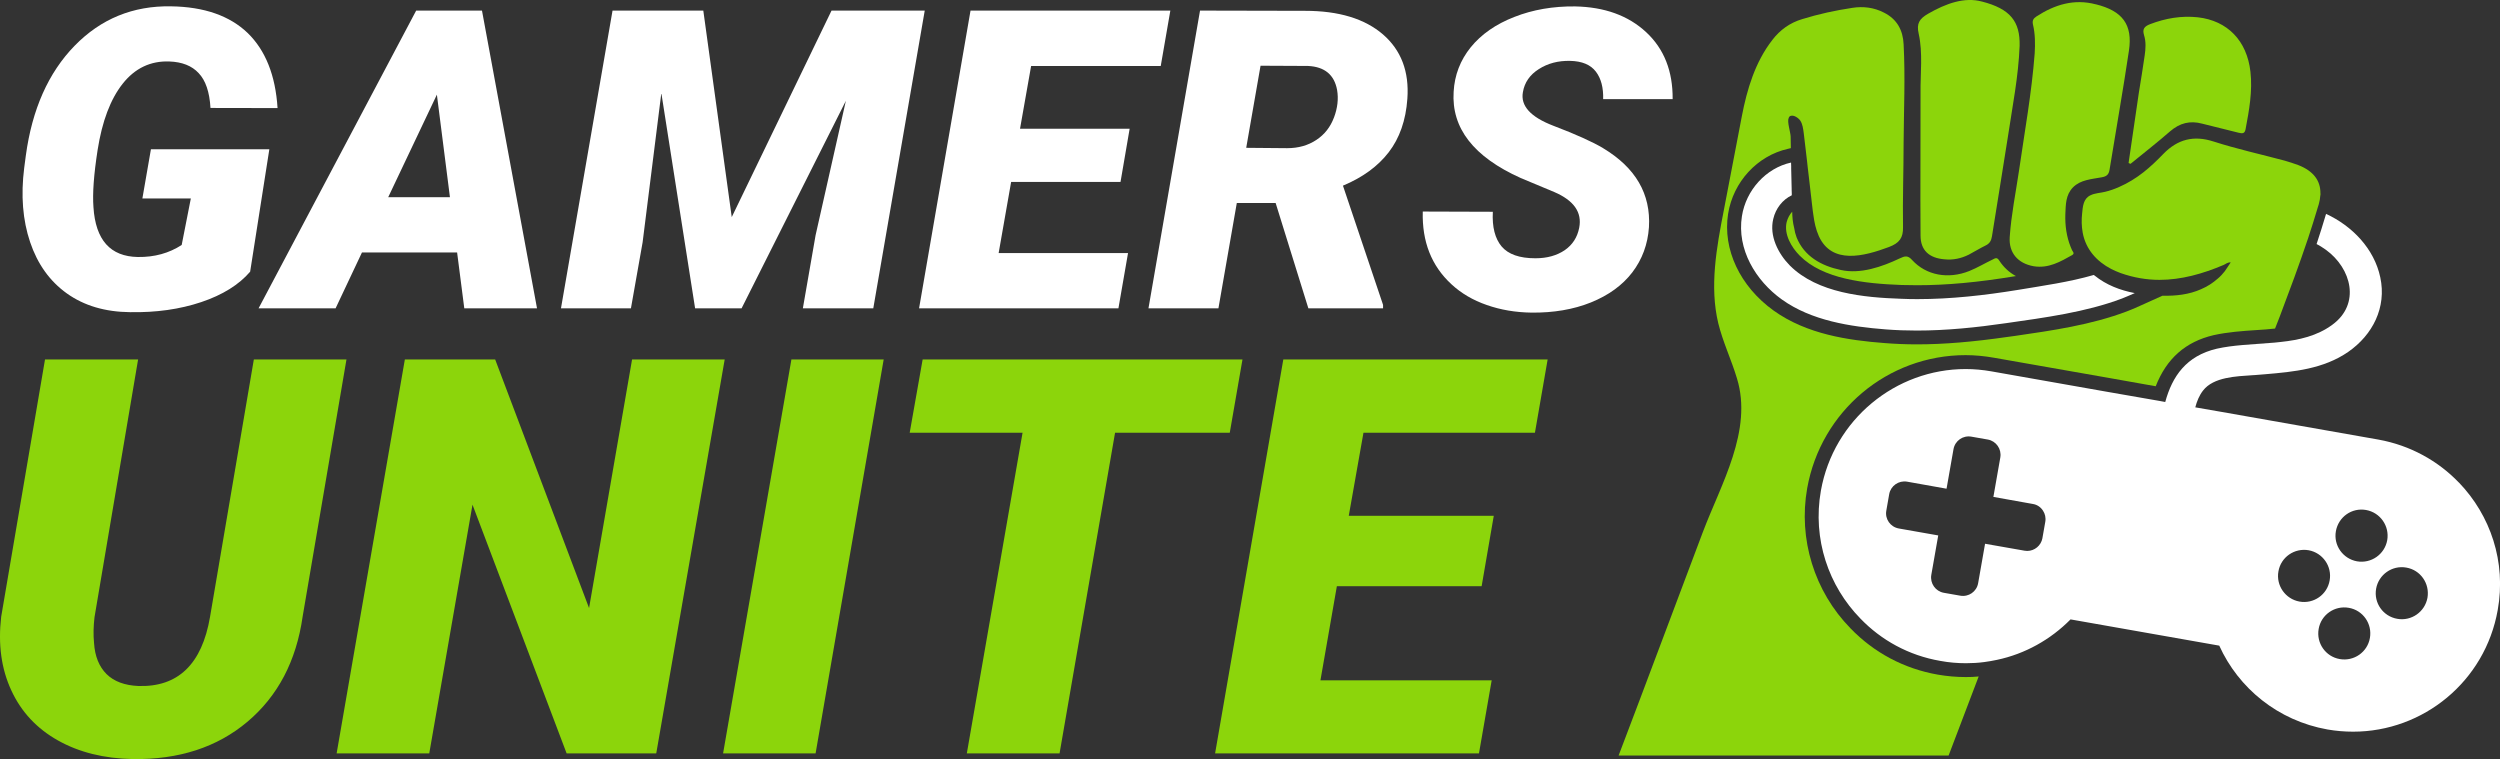 <?xml version="1.0" encoding="UTF-8"?>
<svg id="Layer_1" xmlns="http://www.w3.org/2000/svg" viewBox="0 0 1410.8 428.37">
  <rect x="0" y="0" width="1410.8" height="428.37" fill="#333333" stroke="none"/>
  <defs>
    <style>
      .cls-1 {
        fill: #fff;
      }

      .cls-2 {
        fill: #8cd50b;
      }
    </style>
  </defs>
  <g>
    <path class="cls-1" d="M80.35,112.01h27.34l-5.16,26.23c-7.11,4.63-15.33,6.92-24.73,6.79-15.53-.26-23.88-9.59-25.06-28.12-.59-7.7.2-18.47,2.35-32.3,2.54-16.18,7.24-28.65,14.16-37.39,6.92-8.74,15.73-12.92,26.3-12.53,7.18.26,12.72,2.41,16.57,6.59,3.92,4.11,6.13,10.64,6.66,19.64l37.85.07c-1.17-18.47-6.79-32.56-16.84-42.35-10.11-9.72-24.54-14.81-43.26-15.07-21.47-.39-39.61,7.05-54.42,22.25-14.81,15.2-24.01,35.89-27.54,61.99l-.91,6.92c-1.96,15.53-.85,29.49,3.33,41.89,4.18,12.4,11.09,22.06,20.75,28.97,9.72,6.92,21.6,10.44,35.69,10.57,14.68.26,28.06-1.63,40.13-5.68,12.07-4.05,21.27-9.79,27.6-17.16l10.83-69.1h-66.82l-4.83,27.8Z"/>
    <path class="cls-1" d="M271.99,5.97h-37.13l-88.94,168.03h43.46l14.88-31.52h53.7l4.05,31.52h41.04L271.99,5.97ZM219.07,111.29l27.47-57.88,7.37,57.88h-34.85Z"/>
    <path class="cls-1" d="M469.25,5.97l-56.31,116.54-16.05-116.54h-51.22l-29.1,168.03h39.48l6.59-37.26,10.57-84.24,19.05,121.5h26.23l58.86-117.13-17.1,75.89-7.18,41.24h39.74l29.04-168.03h-52.59Z"/>
    <path class="cls-1" d="M655.03,37.23l5.42-31.26h-112.76l-29.04,168.03h112.5l5.42-31.19h-73.02l7.05-40.13h61.73l5.15-30.02h-61.86l6.26-35.43h73.15Z"/>
    <path class="cls-1" d="M780.44,19.42c-10.31-8.87-24.93-13.31-43.92-13.31l-59.32-.13-29.1,168.03h39.48l10.37-59.44h21.92l18.47,59.44h42.15v-1.96l-22.64-67.28c11.09-4.63,19.71-10.9,25.84-18.86,6.13-7.96,9.66-18.01,10.51-30.15,1.11-15.4-3.52-27.47-13.77-36.35ZM752.78,66.33c-2.02,5.35-5.29,9.59-9.98,12.66-4.63,3.07-10.11,4.63-16.44,4.63l-23.1-.2,8.09-46.33,26.82.13c9.33.46,14.81,4.96,16.38,13.57.85,4.96.26,10.18-1.76,15.53Z"/>
    <path class="cls-1" d="M904.69,83.62c-5.87-3.52-15.27-7.77-28.12-12.66-12.92-4.96-18.6-11.29-17.16-18.99.91-5.42,3.92-9.79,9-12.99,5.09-3.26,10.96-4.76,17.55-4.63,6.79.13,11.62,2.15,14.62,6.07,2.94,3.85,4.31,9.07,4.11,15.53h39.22c.13-15.79-4.83-28.39-14.94-37.78-10.11-9.4-23.49-14.23-40.13-14.55-12.4-.13-23.82,1.83-34.26,5.94-10.44,4.05-18.66,9.79-24.6,17.1-5.94,7.37-9.14,15.73-9.66,25.12-1.31,20.55,11.29,36.74,37.85,48.68l18.92,7.9c11.09,4.76,15.79,11.48,14.09,20.16-1.04,5.35-3.72,9.59-8.16,12.66-4.44,3-9.92,4.57-16.57,4.57-8.94,0-15.27-2.22-19.05-6.66-3.72-4.44-5.42-10.96-4.96-19.58l-39.54-.13c-.46,16.97,4.89,30.6,16.12,40.98,5.55,5.15,12.2,9.07,19.97,11.75,7.77,2.74,16.18,4.18,25.32,4.31,12.33.13,23.56-1.76,33.47-5.74,9.98-4.04,17.75-9.66,23.36-16.96,5.61-7.37,8.74-15.86,9.4-25.51,1.11-18.73-7.5-33.54-25.84-44.57Z"/>
    <path class="cls-2" d="M143.25,202.84l-24.73,145.32c-4.57,26.69-18.08,39.67-40.46,38.96-7.7-.33-13.7-2.55-17.94-6.72-4.18-4.18-6.59-10.05-7.05-17.55-.46-4.63-.33-9.46.26-14.55l24.6-145.45H25.4L.67,348.03c-1.83,15.6.07,29.43,5.74,41.63,5.61,12.14,14.42,21.53,26.3,28.19,11.94,6.72,25.97,10.18,42.15,10.51,26.04.39,47.7-6.66,64.8-21.08,17.16-14.49,27.54-34.26,31.13-59.38l24.73-145.06h-52.27Z"/>
    <path class="cls-2" d="M356.69,202.84l-24.27,140.29-52.99-140.29h-50.96l-38.5,222.32h52.27l24.4-140.36,53.12,140.36h50.57l38.63-222.32h-52.27Z"/>
    <path class="cls-2" d="M446.61,202.84l-38.56,222.32h52.2l38.43-222.32h-52.07Z"/>
    <path class="cls-2" d="M520.67,202.84l-7.31,41.37h63.69l-31.45,180.95h52.33l31.32-180.95h64.73l7.18-41.37h-180.49Z"/>
    <path class="cls-2" d="M866.19,244.21l7.18-41.37h-149.17l-38.5,222.32h148.91l7.18-41.24h-96.64l9.27-53.12h81.7l6.85-39.74h-81.83l8.29-46.85h96.77Z"/>
  </g>
  <path class="cls-2" d="M1128.18,146.99c-1.24-1.96-2.22-1.3-3.72-.52-4.37,2.09-8.61,4.63-13.12,6.46-11.94,4.76-24.34,2.48-32.3-6.2-2.41-2.74-4.11-2.28-6.98-.91-10.05,4.76-22.19,9-33.28,6.53-11.16-2.35-20.69-7.83-24.93-18.4-.65-1.76-1.11-3.52-1.37-5.35-.78-2.94-1.04-6-1.11-9.13-1.44,1.57-2.54,3.65-3.13,5.87-1.63,6.85,2.74,14.29,7.37,18.92,13.05,13.18,36.41,15.79,57.49,16.57,2.94.06,5.87.13,8.81.13,16.7,0,34.39-1.63,55.6-5.15h.13c-3.85-2.09-7.05-5.09-9.46-8.81ZM1269.97,40.49c-1.96-17.55-12.99-28.84-29.69-30.73-9.27-.98-18.14.52-26.88,3.85-3.39,1.31-4.5,2.81-3.46,6.26,1.17,3.72.91,7.7.33,11.55-.98,6.98-2.15,13.9-3.26,20.82-1.96,13.25-3.92,26.49-5.81,39.74.33.2.72.33,1.11.46,7.44-6.07,15.07-12.01,22.25-18.27,5.48-4.76,11.29-6.26,18.27-4.37,6.79,1.76,13.64,3.33,20.42,5.09,2.15.52,3.52.59,3.98-2.02,2.02-10.7,3.98-21.53,2.74-32.37ZM1182.73,2.45c-12.33-3.26-23.3.2-33.54,6.85-1.83,1.17-2.41,2.42-1.96,4.5,1.3,5.35,1.3,10.96.98,16.38-1.7,22.25-5.68,44.24-8.87,66.3-1.83,12.4-4.37,24.73-5.22,37.32-.59,8.81,4.57,14.88,13.51,16.44,8.35,1.37,15.07-2.54,21.79-6.33,1.5-.98.26-1.89-.13-2.74-.26-.59-.52-1.17-.78-1.83-2.35-5.81-3.2-12.14-3-18.4.26-5.55.13-10.9,4.31-15.2,4.24-4.31,10.51-4.63,16.18-5.68,2.68-.46,3.98-1.44,4.44-4.18,3.65-22.51,7.63-44.83,10.96-67.28,2.22-14.81-3.72-22.45-18.66-26.17ZM1118.45.88c-9.85-2.68-20.23,1.04-30.34,6.85-4.89,2.81-6.72,5.48-5.35,11.29,2.41,10.96.91,22.32,1.04,33.41.07,26.82-.2,53.57,0,80.46,0,8.29,4.76,12.72,13.44,13.44,4.89.52,9.46-.46,13.77-2.61,3.2-1.7,6.26-3.59,9.46-5.16,2.48-1.17,3.26-2.87,3.65-5.29,2.94-18.79,6.13-37.52,9-56.25,2.54-16.97,5.94-33.93,6.59-51.16.33-13.77-5.29-20.88-21.27-24.99Z"/>
  <path class="cls-2" d="M1309.51,109.2c0,.39,0,.85-.13,1.3-.07,1.5-.39,3.07-.85,4.76-.26.72-.39,1.44-.65,2.09-1.7,5.74-3.46,11.35-5.35,17.03-4.96,14.81-10.44,29.49-15.99,44.18-.85,2.28-1.76,4.57-2.68,6.85-3.46.39-6.98.65-10.38.85-8.03.52-16.31,1.11-24.27,2.87-15.86,3.72-26.56,13.18-32.69,28.84l-26.43-4.7-64.99-11.42c-5.22-.91-10.57-1.44-15.86-1.44-44.05,0-81.63,31.58-89.4,75.11-5.09,28.65,4.05,58.21,24.4,79.02,13.25,13.77,30.28,22.84,49.33,26.17,5.22.91,10.57,1.37,15.86,1.37,2.41,0,4.76-.07,7.18-.33-5.35,13.96-11.16,29.23-16.97,44.63h-186.23c15.99-41.96,31.65-84.05,47.5-126,10.24-27.08,28.32-57.42,19.31-86.79-3.13-10.51-7.96-20.55-10.57-31.19-4.96-20.75-.98-42.61,3.13-63.69,3.39-17.68,6.79-35.37,10.18-53.12,2.94-15.27,7.5-30.54,17.23-43.07,4.31-5.61,9.85-9.66,16.9-11.75,9.27-2.87,18.66-4.89,28.19-6.33,6.2-.98,12.33-.2,17.88,2.68,7.44,3.72,10.7,9.98,11.09,17.81.98,18.47.13,36.93,0,55.46,0,15.86-.59,31.84-.33,47.83.13,5.94-2.02,8.94-7.9,11.16-14.16,5.29-32.23,10.05-39.61-6.13-1.7-3.78-2.54-7.83-3.07-11.88-.2-1.5-.46-2.94-.59-4.44-.33-2.94-.72-5.94-1.04-9-.26-1.89-.46-3.79-.65-5.68-.33-2.54-.59-5.15-.91-7.7-.13-1.24-.26-2.41-.39-3.65-.65-5.35-1.24-10.64-1.89-15.99-.33-2.28-.59-4.76-1.89-6.79-.98-1.5-3.65-3.33-5.35-2.74-.59.07-.98.52-1.24,1.24-.98,2.02,1.04,7.96,1.11,10.38.07,2.15.07,4.37.13,6.59l-1.63.39c-17.36,3.92-30.93,18.66-33.8,36.74-3.13,19.97,6.72,40.91,25.71,54.55,18.66,13.38,42.15,16.77,62.71,18.34,5.81.46,11.88.72,18.01.72,15.27,0,31.65-1.37,51.55-4.24l3.85-.52c21.14-3.07,43-6.2,63.16-13.83,2.74-1.04,5.35-2.15,7.7-3.26l12.46-5.61c7.44.2,15.01-.65,21.73-3.65,3.52-1.5,6.66-3.52,9.46-6,1.44-1.17,2.74-2.61,3.98-4.18.39-.46,3.26-4.96,3.33-4.96-1.76-.13-2.74.85-3.85,1.37-11.94,5.09-24.08,8.48-36.35,8.48-7.31,0-14.62-1.24-21.99-3.85-1.89-.72-3.59-1.44-5.22-2.28-8.22-4.24-14.42-11.16-16.12-20.49-.65-3.59-.72-7.24-.33-10.83.39-3.98.65-8.29,4.63-10.24,2.61-1.31,5.61-1.31,8.42-2.02,2.68-.65,5.29-1.57,7.77-2.68,4.96-2.15,9.59-5.02,13.83-8.35,3.98-3.13,7.7-6.72,11.22-10.37,7.9-8.09,16.9-10.64,28.25-6.98,13.18,4.24,26.82,7.24,40.26,10.83,2.54.72,5.02,1.57,7.57,2.48,8.42,3.26,12.66,8.68,12.53,16.05Z"/>
  <g>
    <path class="cls-1" d="M1204.72,165.39c-2.35,1.04-4.76,2.09-7.24,3.07-20.55,7.76-43.65,10.77-65.38,13.9-16.7,2.42-33.54,4.18-50.44,4.18-5.81,0-11.61-.2-17.42-.65-20.1-1.57-41.96-4.89-58.73-16.9-14.81-10.64-25.45-28.32-22.51-46.98,2.28-14.68,13.51-27.14,27.73-30.28.07.72.07,1.44.07,2.22v1.24c.07,3.72.2,7.37.26,11.16v.72c0,.72.07,1.37.07,2.09v1.04c-5.22,2.48-9.07,7.44-10.44,13.31-2.35,9.59,2.74,19.58,9.33,26.3,15.66,15.66,41.89,18.08,62.77,18.79,3.07.13,6.07.2,9.14.2,19.05,0,38.04-2.15,56.9-5.22,13.96-2.35,28.78-4.37,42.74-8.42.2.13.39.26.52.39,6.46,5.22,14.36,8.29,22.64,9.85Z"/>
    <path class="cls-1" d="M1387.62,272.34c-11.81-12.27-27.41-21.01-45.42-24.27l-88.74-15.66-14.62-2.54c.91-3.46,2.28-6.79,4.37-9.46,5.94-7.7,18.79-8.03,27.99-8.68.39,0,.85-.07,1.24-.07,1.89-.2,3.85-.33,5.74-.46,16.31-1.37,33.02-3,46.92-12.59,13.83-9.59,21.79-25.12,18.14-42.09-3.39-16.12-15.86-29.04-30.6-35.82-1.7,5.74-3.46,11.35-5.35,17.03,1.76.85,3.52,2.02,5.29,3.26,14.49,10.57,19.58,30.6,3.59,42.28-8.61,6.33-18.73,8.61-29.23,9.72-2.15.26-4.31.46-6.53.59-9.98.85-20.1,1.11-29.43,3.2-17.23,4.05-25.12,15.53-29.1,30.08l-3.13-.59-29.95-5.22-64.99-11.48c-4.89-.85-9.72-1.31-14.55-1.31-39.48,0-74.52,28.39-81.7,68.65-4.83,27.34,4.37,53.83,22.32,72.17,11.68,12.14,27.21,20.82,45.09,23.88,4.83.91,9.72,1.31,14.49,1.31,3.46,0,6.92-.2,10.24-.65,2.41-.33,4.83-.72,7.18-1.24,15.86-3.33,30.28-11.42,41.57-22.84l83.92,14.81c10.83,23.95,33.08,42.35,61.08,47.31,4.89.85,9.72,1.24,14.49,1.24,39.48,0,74.45-28.32,81.57-68.65,4.89-27.15-4.11-53.44-21.86-71.91ZM1152.58,303.72c-.78,4.18-4.44,7.18-8.55,7.18h-.06c-.46,0-.91-.07-1.44-.13l-22.32-3.92-3.92,22.32c-.85,4.7-5.35,7.83-10.11,6.98l-9.27-1.63c-4.7-.85-7.83-5.35-7.05-10.05l3.92-22.32-22.25-3.92c-4.76-.85-7.9-5.35-7.05-10.05l1.63-9.33c.85-4.7,5.35-7.83,10.05-7.05l22.32,3.98,3.92-22.32c.85-4.76,5.35-7.9,10.11-7.05l9.27,1.63c4.7.85,7.83,5.35,7.05,10.05l-3.92,22.32,22.25,3.98c2.48.39,4.5,1.83,5.74,3.78,1.17,1.76,1.7,3.98,1.3,6.26l-1.63,9.27ZM1318.19,299.74c1.44-8.03,9-13.38,17.03-11.94,8.03,1.44,13.31,9.07,11.94,17.03-1.44,8.03-9.07,13.31-17.03,11.94-8.03-1.44-13.38-9.07-11.94-17.03ZM1297.64,339.48c-7.96-1.44-13.31-9.07-11.88-17.03,1.37-8.03,9-13.31,17.03-11.94,7.96,1.44,13.31,9.07,11.88,17.03-1.37,8.03-9,13.38-17.03,11.94ZM1337.38,360.04c-1.37,7.96-9,13.31-17.03,11.88-7.96-1.37-13.31-9-11.88-17.03,1.37-7.96,9-13.31,17.03-11.88,7.96,1.37,13.31,9,11.88,17.03ZM1369.87,337.33c-1.44,7.96-9.07,13.31-17.03,11.88-8.03-1.37-13.38-9-11.94-17.03,1.44-7.96,9.07-13.31,17.03-11.88,8.03,1.37,13.31,9,11.94,17.03Z"/>
  </g>
</svg>
